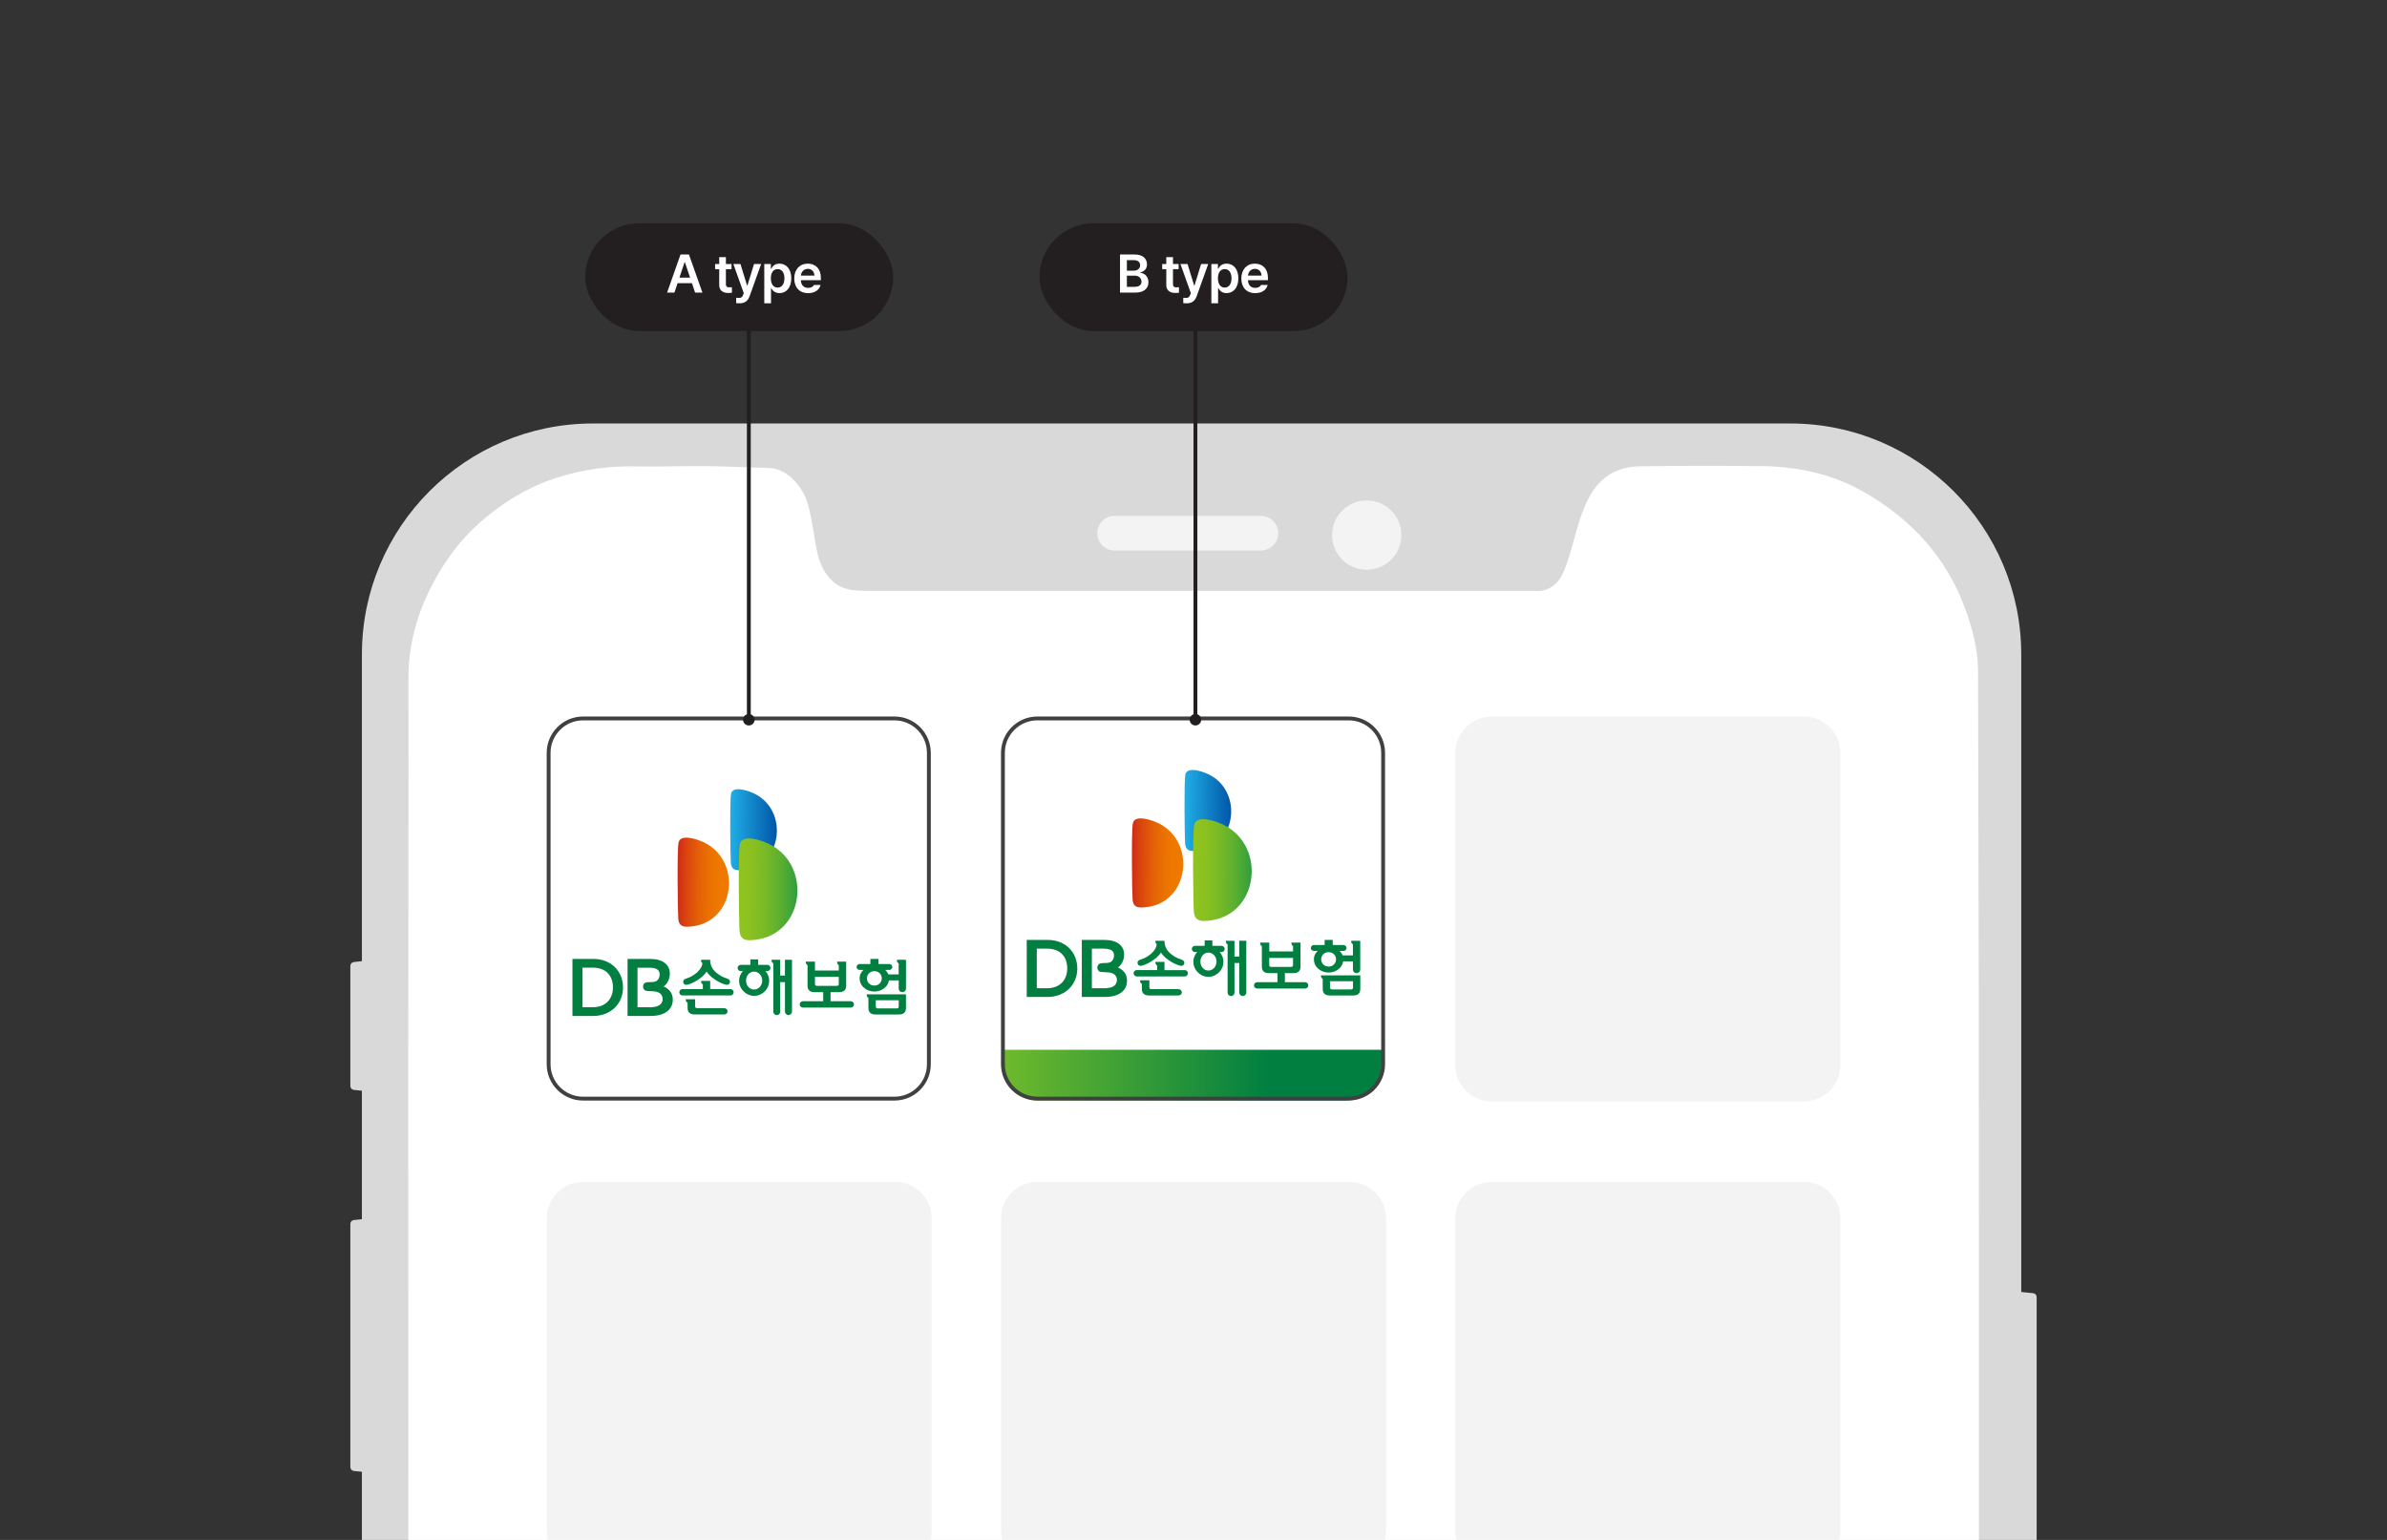 <svg width="620" height="400" viewBox="0 0 620 400" fill="none" xmlns="http://www.w3.org/2000/svg">
<rect x="0" y="0" width="620" height="400" fill="#333333" stroke="none"/>
<g clip-path="url(#clip0_654_4209)">
<path d="M465 110C498.137 110 525 136.863 525 170V335.6L528.1 335.91C528.611 335.961 529 336.392 529 336.905V401L525 401.399V416H94V382.3L91.9 382.09C91.389 382.039 91 381.608 91 381.095V317.905C91 317.392 91.389 316.961 91.9 316.91L94 316.699V283.333L91.89 283.099C91.383 283.042 91 282.614 91 282.104V250.896C91 250.386 91.383 249.958 91.89 249.901L94 249.666V170C94 136.863 120.863 110 154 110H465Z" fill="#D9D9D9"/>
<path d="M355 130C359.971 130 364 134.029 364 139C364 143.971 359.971 148 355 148C350.029 148 346 143.971 346 139C346 134.029 350.029 130 355 130ZM327.5 134C329.985 134 332 136.015 332 138.5C332 140.985 329.985 143 327.5 143H289.5C287.015 143 285 140.985 285 138.5C285 136.015 287.015 134 289.5 134H327.5Z" fill="#F3F3F3"/>
<path d="M513.781 174.49C513.847 203.747 513.934 233.004 513.978 262.261V262.283C514 293.185 514 324.088 514 354.99V448.353H106.044L106.066 376.395C106.044 343.585 106.044 310.775 106.044 277.965C106.044 259.344 106.088 240.746 106.088 222.126C106.088 206.883 106.153 191.662 106.088 176.441C106.044 166.375 108.958 157.207 114.084 148.654C116.954 143.872 120.371 139.486 124.534 135.823C130.47 130.604 137.086 126.48 144.71 124.068C151.436 121.919 158.293 120.997 165.347 121.151C171.393 121.283 177.44 121.019 183.464 121.085C188.809 121.129 194.133 121.436 199.478 121.546C202.392 121.612 204.648 123.015 206.467 125.011C207.781 126.437 208.92 128.213 209.534 130.033C210.418 132.669 210.878 135.474 211.331 138.24L211.352 138.368C211.987 142.118 212.36 145.934 214.66 149.158C216.522 151.768 219.085 153.194 222.306 153.369C223.949 153.457 225.592 153.501 227.235 153.501H396.818C397.344 153.501 397.87 153.457 398.374 153.501C402.339 153.808 404.815 151.702 406.217 148.325C407.334 145.627 408.101 142.798 408.889 139.969L408.99 139.609C410.094 135.651 411.19 131.724 413.358 128.147C416.25 123.388 420.61 121.217 425.889 121.129C436.514 120.954 447.161 120.975 457.786 121.085C466.987 121.195 475.838 123.125 483.878 127.665C496.409 134.749 505.697 144.816 510.605 158.567C512.445 163.721 513.781 168.963 513.781 174.49Z" fill="white"/>
<path d="M232.539 307C237.762 307 242 311.238 242 316.462V397.538C242 402.762 237.762 407 232.539 407H151.461C146.238 407 142 402.762 142 397.538V316.462C142 311.248 146.248 307 151.461 307H232.539ZM350.548 307C355.772 307 360.01 311.238 360.01 316.462V397.538C360.01 402.762 355.772 407 350.548 407H269.462C264.238 407 260 402.762 260 397.538V316.462C260 311.248 264.248 307 269.462 307H350.548ZM468.548 307C473.772 307 478.01 311.238 478.01 316.462V397.538C478.01 402.762 473.772 407 468.548 407H387.462C382.238 407 378 402.762 378 397.538V316.462C378 311.248 382.248 307 387.462 307H468.548ZM468.548 186.118C473.772 186.118 478.01 190.356 478.01 195.58V276.656C478.01 281.88 473.772 286.118 468.548 286.118H387.462C382.238 286.118 378 281.88 378 276.656V195.58C378 190.366 382.248 186.118 387.462 186.118H468.548Z" fill="#F3F3F3"/>
<g clip-path="url(#clip1_654_4209)">
<path d="M260.118 272.688V276.434C260.118 281.644 264.345 285.872 269.556 285.872H349.435C354.645 285.872 358.872 281.644 358.872 276.434V272.688H260.118Z" fill="url(#paint0_linear_654_4209)"/>
<path d="M307.729 251.995H302.46V249.852H300.11V250.019C300.11 250.382 300.257 250.628 300.552 250.756V251.985H295.273C295.037 251.985 294.85 252.064 294.683 252.221C294.516 252.378 294.438 252.575 294.438 252.801C294.438 253.047 294.516 253.243 294.683 253.401C294.841 253.558 295.037 253.636 295.273 253.636H307.719C307.955 253.636 308.142 253.558 308.299 253.401C308.456 253.243 308.535 253.037 308.535 252.801C308.535 252.575 308.456 252.378 308.299 252.221C308.142 252.064 307.945 251.985 307.719 251.985L307.729 251.995Z" fill="#007F41"/>
<path d="M306.136 256.929H299.029C298.694 256.929 298.537 256.762 298.537 256.438V254.629H296.128V254.796C296.128 255.16 296.276 255.396 296.59 255.524V256.89C296.59 258.021 297.22 258.581 298.478 258.581H306.136C306.353 258.581 306.539 258.502 306.716 258.345C306.883 258.188 306.972 257.991 306.972 257.765C306.972 257.549 306.883 257.352 306.716 257.195C306.539 257.028 306.353 256.949 306.136 256.949V256.929Z" fill="#007F41"/>
<path d="M296.178 250.874C296.335 250.884 296.492 250.874 296.659 250.825C297.347 250.619 297.937 250.373 298.429 250.097C298.92 249.822 299.353 249.547 299.736 249.262C300.484 248.741 301.083 248.131 301.545 247.433C302.007 248.131 302.607 248.741 303.354 249.262C303.738 249.547 304.18 249.822 304.672 250.097C305.163 250.373 305.753 250.619 306.431 250.825C306.598 250.864 306.756 250.884 306.903 250.874C307.188 250.854 307.395 250.707 307.532 250.451C307.65 250.206 307.65 249.95 307.532 249.714C307.424 249.527 307.237 249.39 306.972 249.301C306.303 249.095 305.714 248.839 305.212 248.544C304.711 248.249 304.288 247.935 303.934 247.62C302.981 246.765 302.499 245.752 302.469 244.582V244.386H300.1V244.563C300.1 244.691 300.12 244.808 300.169 244.907C300.208 245.005 300.297 245.123 300.434 245.251C300.434 245.988 299.992 246.775 299.117 247.62C298.763 247.935 298.35 248.249 297.869 248.544C297.387 248.839 296.807 249.095 296.109 249.301C295.843 249.39 295.657 249.527 295.548 249.714C295.43 249.96 295.43 250.206 295.548 250.451C295.676 250.717 295.893 250.854 296.168 250.874H296.178Z" fill="#007F41"/>
<path d="M321.876 248.465H320.647V244.375H318.396V244.552C318.396 244.906 318.553 245.142 318.858 245.28V257.843C318.858 258.079 318.946 258.296 319.113 258.473C319.29 258.65 319.506 258.738 319.762 258.738C319.998 258.738 320.214 258.65 320.381 258.473C320.558 258.296 320.647 258.089 320.647 257.843V250.156H321.876V257.824C321.876 258.07 321.964 258.276 322.151 258.453C322.328 258.63 322.544 258.728 322.79 258.728C323.036 258.728 323.252 258.64 323.439 258.453C323.616 258.266 323.714 258.06 323.714 257.824V244.365H321.885V248.455L321.876 248.465Z" fill="#007F41"/>
<path d="M317.294 245.693H314.906V244.277H312.9V245.693H310.403C310.157 245.693 309.961 245.772 309.803 245.929C309.646 246.086 309.567 246.283 309.567 246.499C309.567 246.715 309.646 246.902 309.803 247.069C309.961 247.227 310.157 247.305 310.403 247.305H310.954C310.688 247.6 310.472 247.944 310.295 248.318C310.079 248.8 309.961 249.301 309.961 249.822C309.961 250.343 310.069 250.864 310.275 251.336C310.482 251.808 310.767 252.221 311.13 252.584C311.475 252.938 311.878 253.214 312.35 253.42C312.821 253.627 313.333 253.735 313.883 253.735C314.434 253.735 314.925 253.627 315.387 253.42C315.849 253.214 316.262 252.929 316.616 252.584C316.98 252.221 317.255 251.808 317.462 251.336C317.668 250.864 317.766 250.353 317.766 249.822C317.766 249.291 317.658 248.79 317.452 248.318C317.285 247.944 317.068 247.61 316.803 247.305H317.294C317.511 247.305 317.707 247.227 317.865 247.069C318.032 246.912 318.11 246.725 318.11 246.499C318.11 246.273 318.032 246.086 317.865 245.929C317.707 245.772 317.511 245.693 317.294 245.693ZM315.81 250.677C315.702 250.962 315.554 251.208 315.368 251.415C315.161 251.631 314.945 251.808 314.679 251.926C314.424 252.044 314.158 252.103 313.883 252.103C313.588 252.103 313.313 252.044 313.048 251.926C312.792 251.808 312.566 251.641 312.389 251.415C312.202 251.208 312.055 250.962 311.946 250.677C311.848 250.392 311.789 250.087 311.789 249.773C311.789 249.458 311.838 249.153 311.946 248.868C312.045 248.583 312.192 248.338 312.389 248.131C312.576 247.915 312.792 247.738 313.048 247.62C313.313 247.502 313.588 247.443 313.883 247.443C314.158 247.443 314.424 247.502 314.679 247.62C314.935 247.738 315.161 247.915 315.368 248.131C315.554 248.338 315.702 248.583 315.81 248.868C315.918 249.153 315.977 249.458 315.977 249.773C315.977 250.087 315.918 250.392 315.81 250.677Z" fill="#007F41"/>
<path d="M338.992 255.131H333.732V252.781H335.934C337.173 252.781 337.792 252.221 337.792 251.1V244.848H335.443V245.005C335.443 245.369 335.58 245.614 335.865 245.732V247.148H329.682V244.848H327.312V245.005C327.312 245.369 327.46 245.614 327.755 245.732V251.1C327.755 252.221 328.364 252.781 329.593 252.781H331.815V255.131H326.536C326.3 255.131 326.103 255.209 325.956 255.367C325.798 255.524 325.71 255.721 325.71 255.957C325.71 256.193 325.789 256.379 325.956 256.537C326.113 256.694 326.31 256.773 326.536 256.773H338.982C339.218 256.773 339.404 256.694 339.572 256.537C339.729 256.379 339.817 256.183 339.817 255.957C339.817 255.73 339.739 255.524 339.572 255.367C339.414 255.209 339.218 255.131 338.982 255.131H338.992ZM330.173 251.159C329.839 251.159 329.672 250.992 329.672 250.648V248.819H335.855V250.648C335.855 250.982 335.688 251.159 335.364 251.159H330.163H330.173Z" fill="#007F41"/>
<path d="M350.966 244.376V244.552C350.966 244.906 351.103 245.142 351.408 245.28V248.17H348.724C348.695 248.092 348.665 248.013 348.626 247.934C348.459 247.6 348.223 247.295 347.918 247H348.999C349.206 247 349.383 246.922 349.53 246.774C349.678 246.627 349.747 246.45 349.747 246.243C349.747 246.037 349.678 245.87 349.53 245.713C349.383 245.555 349.196 245.477 348.999 245.477H346.168V244.149H344.064V245.477H341.233C341.036 245.477 340.859 245.555 340.702 245.713C340.545 245.87 340.476 246.047 340.476 246.243C340.476 246.44 340.545 246.627 340.702 246.774C340.859 246.922 341.027 247 341.233 247H342.265C341.97 247.285 341.725 247.6 341.557 247.934C341.361 248.308 341.272 248.74 341.272 249.212C341.272 249.684 341.371 250.127 341.557 250.54C341.754 250.952 342.029 251.316 342.393 251.631C342.727 251.935 343.14 252.181 343.602 252.358C344.064 252.535 344.566 252.624 345.106 252.624C345.647 252.624 346.129 252.535 346.581 252.358C347.043 252.181 347.446 251.945 347.8 251.631C348.164 251.316 348.429 250.952 348.626 250.54C348.744 250.284 348.823 250.009 348.862 249.724H351.408V251.827C351.408 252.093 351.497 252.319 351.683 252.506C351.87 252.692 352.096 252.781 352.362 252.781C352.627 252.781 352.843 252.692 353.04 252.506C353.227 252.319 353.315 252.093 353.315 251.827V244.376H350.966ZM346.483 250.52C346.129 250.884 345.667 251.07 345.106 251.07C344.546 251.07 344.064 250.884 343.71 250.52C343.347 250.146 343.16 249.714 343.16 249.193C343.16 248.672 343.347 248.239 343.71 247.875C344.074 247.512 344.536 247.335 345.106 247.335C345.677 247.335 346.119 247.521 346.483 247.875C346.837 248.239 347.023 248.681 347.023 249.193C347.023 249.704 346.847 250.146 346.483 250.52Z" fill="#007F41"/>
<path d="M343.11 253.509C343.11 253.873 343.258 254.109 343.563 254.236V256.891C343.563 258.021 344.172 258.582 345.421 258.582H351.476C352.705 258.582 353.325 258.021 353.325 256.891V253.352H343.12V253.519L343.11 253.509ZM345.47 254.885H351.427V256.517C351.427 256.842 351.25 257.009 350.896 257.009H345.991C345.637 257.009 345.46 256.842 345.46 256.517V254.885H345.47Z" fill="#007F41"/>
<path d="M272.102 244.149H266.685V258.965H272.102C276.575 258.965 279.819 255.858 279.819 251.582C279.819 247.305 276.713 244.14 272.102 244.149ZM277.204 251.572C277.204 254.688 275.14 256.694 272.033 256.694H269.3V246.42H272.033C275.228 246.42 277.204 248.357 277.204 251.562V251.572Z" fill="#007F41"/>
<path d="M290.378 251.306C291.351 250.648 291.98 249.34 291.98 247.954C291.98 245.575 290.073 244.149 286.868 244.149H280.989V258.965H286.966C290.584 258.965 292.737 257.382 292.737 254.737C292.737 253.155 291.961 252.024 290.368 251.306M285.895 250.235C285.413 250.353 285.128 250.648 285.049 251.09C284.99 251.434 285.069 251.798 285.256 252.053C285.403 252.26 285.61 252.398 285.856 252.437C286.19 252.496 286.563 252.516 286.957 252.525C288.126 252.574 289.355 252.624 289.906 253.666C290.23 254.285 290.181 255.081 289.788 255.661C289.375 256.261 288.569 256.615 287.379 256.684C287.222 256.684 287.075 256.694 286.907 256.694H283.604V246.42H286.593C288.559 246.42 289.355 246.981 289.355 248.19C289.355 248.849 289.11 249.458 288.608 249.812C288.156 250.136 287.507 250.146 286.878 250.156C286.593 250.156 286.2 250.156 285.885 250.235H285.895Z" fill="#007F41"/>
<path d="M303.642 215.695C302.54 214.681 301.192 213.845 299.574 213.278C298.761 212.989 297.418 212.576 296.277 212.576C295.295 212.576 294.458 212.889 294.246 213.864C293.837 215.729 294.029 231.751 294.174 233.607C294.275 234.971 294.853 235.764 296.451 235.731C307.608 235.553 310.535 222.048 303.642 215.695Z" fill="url(#paint1_linear_654_4209)"/>
<path d="M316.422 202.831C315.421 201.913 314.189 201.153 312.731 200.639C311.989 200.375 310.776 200 309.737 200C308.837 200 308.081 200.288 307.883 201.177C307.518 202.869 307.691 217.416 307.821 219.103C307.917 220.334 308.437 221.054 309.891 221.035C320.023 220.867 322.685 208.607 316.427 202.835L316.422 202.831Z" fill="url(#paint2_linear_654_4209)"/>
<path d="M320.898 216.353C319.642 215.195 318.092 214.239 316.263 213.595C315.329 213.263 313.799 212.792 312.499 212.792C311.373 212.792 310.41 213.148 310.169 214.263C309.698 216.387 309.924 234.663 310.088 236.788C310.213 238.345 310.858 239.243 312.682 239.219C325.418 239.013 328.764 223.605 320.903 216.358L320.898 216.353Z" fill="url(#paint3_linear_654_4209)"/>
<path d="M269.438 186.618H350.316C355.251 186.618 359.254 190.622 359.254 195.556V276.425C359.254 281.359 355.251 285.362 350.316 285.362H269.438C264.503 285.362 260.5 281.359 260.5 276.425V195.556L260.512 195.097C260.752 190.384 264.667 186.618 269.438 186.618Z" stroke="#404041" stroke-miterlimit="10"/>
</g>
<g clip-path="url(#clip2_654_4209)">
<path d="M151.438 186.618H232.325C237.26 186.618 241.264 190.622 241.264 195.556V276.435C241.264 281.369 237.26 285.372 232.325 285.372H151.438C146.504 285.372 142.5 281.369 142.5 276.435V195.556C142.5 190.631 146.514 186.618 151.438 186.618Z" stroke="#404041" stroke-miterlimit="10"/>
<path d="M189.734 256.93H184.464V254.787H182.114V254.954C182.114 255.318 182.261 255.564 182.556 255.692V256.92H177.277C177.041 256.92 176.854 256.999 176.687 257.156C176.529 257.314 176.451 257.51 176.451 257.736C176.451 257.982 176.529 258.179 176.687 258.336C176.844 258.493 177.041 258.572 177.277 258.572H189.734C189.97 258.572 190.156 258.493 190.314 258.336C190.471 258.179 190.55 257.972 190.55 257.736C190.55 257.51 190.471 257.314 190.314 257.156C190.156 256.999 189.96 256.92 189.734 256.92V256.93Z" fill="#007F41"/>
<path d="M188.141 261.865H181.032C180.708 261.865 180.541 261.698 180.541 261.373V259.564H178.132V259.732C178.132 260.095 178.279 260.331 178.594 260.459V261.826C178.594 262.956 179.223 263.516 180.482 263.516H188.141C188.357 263.516 188.554 263.438 188.721 263.281C188.888 263.123 188.976 262.927 188.976 262.701C188.976 262.484 188.888 262.288 188.721 262.13C188.544 261.963 188.357 261.885 188.141 261.885V261.865Z" fill="#007F41"/>
<path d="M178.181 255.81C178.338 255.82 178.496 255.81 178.663 255.761C179.351 255.554 179.941 255.308 180.423 255.033C180.914 254.758 181.347 254.483 181.73 254.197C182.478 253.676 183.077 253.067 183.54 252.369C184.002 253.067 184.601 253.676 185.349 254.197C185.732 254.483 186.174 254.758 186.666 255.033C187.158 255.308 187.748 255.554 188.426 255.761C188.583 255.8 188.75 255.82 188.898 255.81C189.183 255.79 189.39 255.643 189.517 255.387C189.635 255.131 189.635 254.886 189.517 254.64C189.409 254.463 189.222 254.315 188.957 254.227C188.288 254.021 187.698 253.765 187.197 253.47C186.696 253.175 186.273 252.86 185.929 252.546C184.975 251.691 184.483 250.678 184.464 249.508V249.312H182.094V249.488C182.094 249.616 182.114 249.734 182.163 249.833C182.202 249.931 182.291 250.049 182.429 250.177C182.429 250.914 181.986 251.7 181.111 252.546C180.757 252.86 180.344 253.175 179.862 253.47C179.381 253.765 178.791 254.021 178.103 254.227C177.837 254.315 177.65 254.453 177.542 254.64C177.424 254.886 177.424 255.131 177.542 255.387C177.67 255.652 177.886 255.79 178.162 255.81H178.181Z" fill="#007F41"/>
<path d="M203.882 253.401H202.653V249.312H200.401V249.488C200.401 249.842 200.559 250.078 200.863 250.216V262.79C200.863 263.026 200.952 263.242 201.129 263.419C201.306 263.596 201.512 263.684 201.768 263.684C202.004 263.684 202.22 263.596 202.387 263.419C202.564 263.242 202.653 263.035 202.653 262.79V255.102H203.882V262.77C203.882 263.006 203.97 263.222 204.157 263.399C204.334 263.576 204.55 263.674 204.786 263.674C205.022 263.674 205.248 263.586 205.435 263.399C205.612 263.212 205.711 263.006 205.711 262.77V249.312H203.882V253.401Z" fill="#007F41"/>
<path d="M199.3 250.629H196.911V249.213H194.905V250.629H192.408C192.162 250.629 191.965 250.707 191.818 250.864C191.661 251.022 191.592 251.209 191.592 251.435C191.592 251.661 191.67 251.838 191.818 252.005C191.975 252.162 192.172 252.241 192.408 252.241H192.958C192.693 252.536 192.477 252.88 192.3 253.253C192.083 253.735 191.975 254.236 191.975 254.758C191.975 255.279 192.083 255.8 192.29 256.271C192.496 256.743 192.781 257.156 193.145 257.52C193.489 257.874 193.892 258.149 194.364 258.356C194.836 258.562 195.348 258.67 195.898 258.67C196.449 258.67 196.94 258.562 197.402 258.356C197.865 258.149 198.277 257.864 198.631 257.52C198.995 257.156 199.28 256.743 199.477 256.271C199.683 255.8 199.782 255.298 199.782 254.758C199.782 254.217 199.674 253.725 199.467 253.253C199.3 252.88 199.084 252.546 198.818 252.241H199.31C199.526 252.241 199.723 252.162 199.88 252.005C200.047 251.848 200.126 251.661 200.126 251.435C200.126 251.209 200.047 251.022 199.88 250.864C199.713 250.707 199.526 250.629 199.31 250.629H199.3ZM197.815 255.613C197.697 255.898 197.56 256.144 197.363 256.35C197.166 256.566 196.94 256.743 196.675 256.861C196.419 256.979 196.154 257.038 195.878 257.038C195.584 257.038 195.308 256.979 195.043 256.861C194.787 256.743 194.561 256.566 194.374 256.35C194.187 256.144 194.04 255.898 193.942 255.613C193.833 255.328 193.784 255.023 193.784 254.708C193.784 254.394 193.833 254.089 193.942 253.804C194.05 253.519 194.187 253.273 194.374 253.067C194.561 252.85 194.787 252.673 195.043 252.555C195.308 252.437 195.574 252.378 195.878 252.378C196.154 252.378 196.419 252.437 196.675 252.555C196.931 252.673 197.157 252.85 197.363 253.067C197.55 253.273 197.697 253.519 197.815 253.804C197.924 254.089 197.983 254.384 197.983 254.708C197.983 255.033 197.924 255.328 197.815 255.613Z" fill="#007F41"/>
<path d="M220.989 260.066H215.729V257.717H217.931C219.17 257.717 219.789 257.156 219.789 256.036V249.783H217.44V249.95C217.44 250.314 217.577 250.56 217.862 250.678V252.093H211.678V249.793H209.309V249.96C209.309 250.324 209.456 250.57 209.751 250.688V256.045C209.751 257.166 210.361 257.727 211.59 257.727H213.821V260.076H208.532C208.296 260.076 208.109 260.155 207.952 260.312C207.795 260.469 207.706 260.666 207.706 260.902C207.706 261.138 207.785 261.325 207.952 261.482C208.109 261.639 208.306 261.718 208.532 261.718H220.979C221.215 261.718 221.412 261.639 221.569 261.482C221.726 261.325 221.805 261.128 221.805 260.902C221.805 260.676 221.726 260.469 221.569 260.312C221.412 260.155 221.215 260.076 220.979 260.076L220.989 260.066ZM212.18 256.085C211.845 256.085 211.678 255.918 211.678 255.574V253.745H217.862V255.574C217.862 255.918 217.695 256.085 217.371 256.085H212.17H212.18Z" fill="#007F41"/>
<path d="M232.974 249.311V249.488C232.974 249.842 233.121 250.078 233.416 250.216V253.106H230.732C230.703 253.027 230.673 252.949 230.634 252.87C230.467 252.536 230.231 252.231 229.936 251.936H231.017C231.224 251.936 231.401 251.857 231.548 251.71C231.696 251.562 231.775 251.385 231.775 251.179C231.775 250.973 231.696 250.805 231.548 250.648C231.401 250.491 231.214 250.412 231.017 250.412H228.186V249.085H226.072V250.412H223.24C223.044 250.412 222.867 250.491 222.71 250.648C222.552 250.805 222.483 250.982 222.483 251.179C222.483 251.385 222.552 251.562 222.71 251.71C222.857 251.857 223.034 251.936 223.24 251.936H224.273C223.978 252.221 223.732 252.536 223.565 252.87C223.378 253.243 223.28 253.676 223.28 254.148C223.28 254.62 223.378 255.062 223.565 255.475C223.762 255.888 224.037 256.252 224.401 256.566C224.745 256.871 225.148 257.117 225.61 257.294C226.072 257.471 226.573 257.559 227.114 257.559C227.655 257.559 228.137 257.471 228.599 257.294C229.061 257.117 229.464 256.881 229.818 256.566C230.182 256.252 230.457 255.888 230.644 255.475C230.762 255.219 230.84 254.944 230.88 254.659H233.426V256.763C233.426 257.028 233.515 257.254 233.702 257.441C233.888 257.628 234.115 257.716 234.38 257.716C234.645 257.716 234.862 257.628 235.049 257.441C235.235 257.254 235.324 257.028 235.324 256.763V249.311H232.974ZM228.491 255.455C228.137 255.819 227.675 256.006 227.114 256.006C226.554 256.006 226.072 255.819 225.718 255.455C225.354 255.082 225.177 254.649 225.177 254.128C225.177 253.607 225.364 253.175 225.718 252.811C226.072 252.447 226.544 252.27 227.114 252.27C227.684 252.27 228.137 252.457 228.491 252.811C228.845 253.175 229.031 253.617 229.031 254.128C229.031 254.639 228.854 255.082 228.491 255.455Z" fill="#007F41"/>
<path d="M225.119 258.444C225.119 258.808 225.266 259.044 225.561 259.172V261.826C225.561 262.957 226.181 263.517 227.419 263.517H233.476C234.705 263.517 235.314 262.957 235.314 261.826V258.287H225.109V258.454L225.119 258.444ZM227.478 259.821H233.436V261.453C233.436 261.777 233.26 261.944 232.915 261.944H228.009C227.655 261.944 227.478 261.777 227.478 261.453V259.821Z" fill="#007F41"/>
<path d="M154.103 249.085H148.686V263.9H154.103C158.576 263.9 161.821 260.794 161.821 256.517C161.821 252.241 158.714 249.075 154.093 249.085M159.206 256.507C159.206 259.624 157.141 261.629 154.034 261.629H151.301V251.356H154.034C157.229 251.356 159.206 253.293 159.206 256.497V256.507Z" fill="#007F41"/>
<path d="M172.381 256.242C173.344 255.583 173.983 254.276 173.983 252.89C173.983 250.51 172.076 249.085 168.871 249.085H163.001V263.9H168.979C172.597 263.9 174.75 262.317 174.75 259.673C174.75 258.09 173.973 256.96 172.381 256.242ZM167.897 255.17C167.415 255.288 167.13 255.583 167.052 256.026C166.993 256.37 167.071 256.733 167.258 256.989C167.406 257.195 167.622 257.333 167.858 257.372C168.202 257.431 168.566 257.451 168.959 257.461C170.129 257.51 171.358 257.569 171.909 258.601C172.233 259.221 172.184 260.017 171.781 260.597C171.368 261.197 170.562 261.551 169.372 261.629C169.215 261.629 169.067 261.639 168.89 261.639H165.587V251.366H168.576C170.542 251.366 171.338 251.926 171.338 253.135C171.338 253.794 171.083 254.403 170.591 254.767C170.149 255.092 169.49 255.101 168.861 255.101C168.576 255.101 168.182 255.101 167.868 255.18L167.897 255.17Z" fill="#007F41"/>
<path d="M185.642 220.695C184.54 219.681 183.192 218.845 181.574 218.278C180.761 217.989 179.418 217.576 178.277 217.576C177.295 217.576 176.458 217.889 176.246 218.864C175.837 220.729 176.029 236.751 176.174 238.607C176.275 239.971 176.853 240.764 178.451 240.731C189.608 240.553 192.535 227.048 185.642 220.695Z" fill="url(#paint4_linear_654_4209)"/>
<path d="M198.422 207.831C197.421 206.913 196.189 206.153 194.731 205.639C193.989 205.375 192.776 205 191.737 205C190.837 205 190.081 205.288 189.883 206.177C189.518 207.869 189.691 222.416 189.821 224.103C189.917 225.334 190.437 226.054 191.891 226.035C202.023 225.867 204.685 213.607 198.427 207.835L198.422 207.831Z" fill="url(#paint5_linear_654_4209)"/>
<path d="M202.898 221.353C201.642 220.195 200.092 219.239 198.263 218.595C197.329 218.263 195.799 217.792 194.499 217.792C193.373 217.792 192.41 218.148 192.169 219.263C191.698 221.387 191.924 239.663 192.088 241.788C192.213 243.345 192.858 244.243 194.682 244.219C207.418 244.013 210.764 228.605 202.903 221.358L202.898 221.353Z" fill="url(#paint6_linear_654_4209)"/>
</g>
<path d="M193 186.945C193 187.774 193.672 188.445 194.5 188.445C195.328 188.445 196 187.774 196 186.945C196 186.292 195.582 185.738 195 185.532L195 74.445L194 74.445L194 185.532C193.418 185.738 193 186.292 193 186.945Z" fill="#231F20"/>
<rect x="152" y="58" width="80" height="28" rx="14" fill="#231F20"/>
<path d="M175.174 76H173.273L176.76 66.102H178.947L182.447 76H180.547L179.727 73.553H175.994L175.174 76ZM176.473 72.117H179.248L177.895 68.125H177.812L176.473 72.117ZM190.008 68.576V69.916H188.545V73.772C188.545 74.482 188.901 74.633 189.338 74.633C189.544 74.633 189.885 74.619 190.104 74.606V76.027C189.899 76.068 189.557 76.096 189.12 76.096C187.807 76.096 186.795 75.453 186.809 74.059V69.916H185.743V68.576H186.809V66.799H188.545V68.576H190.008ZM192.121 78.789C191.779 78.789 191.437 78.775 191.219 78.748V77.353C191.437 77.367 191.724 77.381 191.957 77.381C192.381 77.381 192.736 77.34 193.037 76.547L193.187 76.15L190.48 68.576H192.326L194.049 74.182H194.131L195.853 68.576H197.699L194.719 76.902C194.295 78.092 193.515 78.789 192.121 78.789ZM198.513 78.789V68.576H200.222V69.793H200.331C200.605 69.26 201.151 68.481 202.464 68.481C204.173 68.481 205.526 69.82 205.526 72.295C205.526 74.742 204.214 76.137 202.464 76.137C201.179 76.137 200.605 75.371 200.331 74.824H200.263V78.789H198.513ZM200.222 72.281C200.222 73.731 200.851 74.701 201.985 74.701C203.134 74.701 203.749 73.689 203.749 72.281C203.749 70.9 203.148 69.902 201.985 69.902C200.851 69.902 200.222 70.846 200.222 72.281ZM209.909 76.15C207.666 76.15 206.299 74.66 206.299 72.336C206.299 70.039 207.694 68.481 209.813 68.481C211.631 68.481 213.204 69.615 213.204 72.227V72.773H208.022C208.042 74.038 208.787 74.783 209.922 74.783C210.688 74.783 211.207 74.455 211.426 74.018H213.135C212.821 75.303 211.631 76.15 209.909 76.15ZM208.036 71.584H211.536C211.522 70.572 210.852 69.834 209.84 69.834C208.787 69.834 208.09 70.634 208.036 71.584Z" fill="white"/>
<path d="M309 186.945C309 187.774 309.672 188.445 310.5 188.445C311.328 188.445 312 187.774 312 186.945C312 186.292 311.582 185.738 311 185.532L311 74.445L310 74.445L310 185.532C309.418 185.738 309 186.292 309 186.945Z" fill="#231F20"/>
<rect x="270" y="58" width="80" height="28" rx="14" fill="#231F20"/>
<path d="M290.916 76V66.102H294.703C296.85 66.102 297.916 67.195 297.916 68.672C297.916 69.875 297.15 70.545 296.18 70.777V70.873C297.232 70.928 298.299 71.803 298.299 73.307C298.299 74.852 297.191 76 294.922 76H290.916ZM294.648 74.51C295.947 74.51 296.494 73.949 296.494 73.17C296.494 72.281 295.797 71.598 294.689 71.598H292.693V74.51H294.648ZM294.484 70.312C295.428 70.312 296.139 69.766 296.139 68.891C296.139 68.125 295.592 67.578 294.525 67.578H292.693V70.312H294.484ZM306.133 68.576V69.916H304.67V73.772C304.67 74.482 305.026 74.633 305.463 74.633C305.669 74.633 306.01 74.619 306.229 74.606V76.027C306.024 76.068 305.682 76.096 305.245 76.096C303.932 76.096 302.92 75.453 302.934 74.059V69.916H301.868V68.576H302.934V66.799H304.67V68.576H306.133ZM308.246 78.789C307.904 78.789 307.562 78.775 307.344 78.748V77.353C307.562 77.367 307.849 77.381 308.082 77.381C308.506 77.381 308.861 77.34 309.162 76.547L309.312 76.15L306.605 68.576H308.451L310.174 74.182H310.256L311.978 68.576H313.824L310.844 76.902C310.42 78.092 309.64 78.789 308.246 78.789ZM314.638 78.789V68.576H316.347V69.793H316.456C316.73 69.26 317.276 68.481 318.589 68.481C320.298 68.481 321.651 69.82 321.651 72.295C321.651 74.742 320.339 76.137 318.589 76.137C317.304 76.137 316.73 75.371 316.456 74.824H316.388V78.789H314.638ZM316.347 72.281C316.347 73.731 316.976 74.701 318.11 74.701C319.259 74.701 319.874 73.689 319.874 72.281C319.874 70.9 319.273 69.902 318.11 69.902C316.976 69.902 316.347 70.846 316.347 72.281ZM326.034 76.15C323.791 76.15 322.424 74.66 322.424 72.336C322.424 70.039 323.819 68.481 325.938 68.481C327.756 68.481 329.329 69.615 329.329 72.227V72.773H324.147C324.167 74.038 324.913 74.783 326.047 74.783C326.813 74.783 327.332 74.455 327.551 74.018H329.26C328.946 75.303 327.756 76.15 326.034 76.15ZM324.161 71.584H327.661C327.647 70.572 326.977 69.834 325.965 69.834C324.913 69.834 324.215 70.634 324.161 71.584Z" fill="white"/>
</g>
<defs>
<linearGradient id="paint0_linear_654_4209" x1="260.118" y1="279.285" x2="359.872" y2="279.285" gradientUnits="userSpaceOnUse">
<stop stop-color="#6FBA2C"/>
<stop offset="0.7" stop-color="#007F41"/>
</linearGradient>
<linearGradient id="paint1_linear_654_4209" x1="305.955" y1="223.28" x2="292.137" y2="223.147" gradientUnits="userSpaceOnUse">
<stop offset="0.1" stop-color="#EE7800"/>
<stop offset="0.25" stop-color="#EB7201"/>
<stop offset="0.46" stop-color="#E56106"/>
<stop offset="0.69" stop-color="#DA460E"/>
<stop offset="0.93" stop-color="#CC2119"/>
<stop offset="1" stop-color="#C8161D"/>
</linearGradient>
<linearGradient id="paint2_linear_654_4209" x1="307.692" y1="212.136" x2="320.058" y2="212.255" gradientUnits="userSpaceOnUse">
<stop stop-color="#20AEE5"/>
<stop offset="1" stop-color="#0054A7"/>
</linearGradient>
<linearGradient id="paint3_linear_654_4209" x1="310.991" y1="226.952" x2="329.269" y2="227.128" gradientUnits="userSpaceOnUse">
<stop stop-color="#8FC31F"/>
<stop offset="0.14" stop-color="#89C020"/>
<stop offset="0.31" stop-color="#78BA26"/>
<stop offset="0.52" stop-color="#5DB02F"/>
<stop offset="0.73" stop-color="#37A23C"/>
<stop offset="0.96" stop-color="#08904D"/>
<stop offset="1" stop-color="#008D50"/>
</linearGradient>
<linearGradient id="paint4_linear_654_4209" x1="187.955" y1="228.28" x2="174.137" y2="228.147" gradientUnits="userSpaceOnUse">
<stop offset="0.1" stop-color="#EE7800"/>
<stop offset="0.25" stop-color="#EB7201"/>
<stop offset="0.46" stop-color="#E56106"/>
<stop offset="0.69" stop-color="#DA460E"/>
<stop offset="0.93" stop-color="#CC2119"/>
<stop offset="1" stop-color="#C8161D"/>
</linearGradient>
<linearGradient id="paint5_linear_654_4209" x1="189.692" y1="217.136" x2="202.058" y2="217.255" gradientUnits="userSpaceOnUse">
<stop stop-color="#20AEE5"/>
<stop offset="1" stop-color="#0054A7"/>
</linearGradient>
<linearGradient id="paint6_linear_654_4209" x1="192.991" y1="231.952" x2="211.269" y2="232.128" gradientUnits="userSpaceOnUse">
<stop stop-color="#8FC31F"/>
<stop offset="0.14" stop-color="#89C020"/>
<stop offset="0.31" stop-color="#78BA26"/>
<stop offset="0.52" stop-color="#5DB02F"/>
<stop offset="0.73" stop-color="#37A23C"/>
<stop offset="0.96" stop-color="#08904D"/>
<stop offset="1" stop-color="#008D50"/>
</linearGradient>
<clipPath id="clip0_654_4209">
<path d="M0 10C0 4.477 4.477 0 10 0H610C615.523 0 620 4.477 620 10V390C620 395.523 615.523 400 610 400H10C4.477 400 0 395.523 0 390V10Z" fill="white"/>
</clipPath>
<clipPath id="clip1_654_4209">
<rect width="100" height="100" fill="white" transform="translate(260 186)"/>
</clipPath>
<clipPath id="clip2_654_4209">
<rect width="100" height="100" fill="white" transform="translate(142 186)"/>
</clipPath>
</defs>
</svg>
